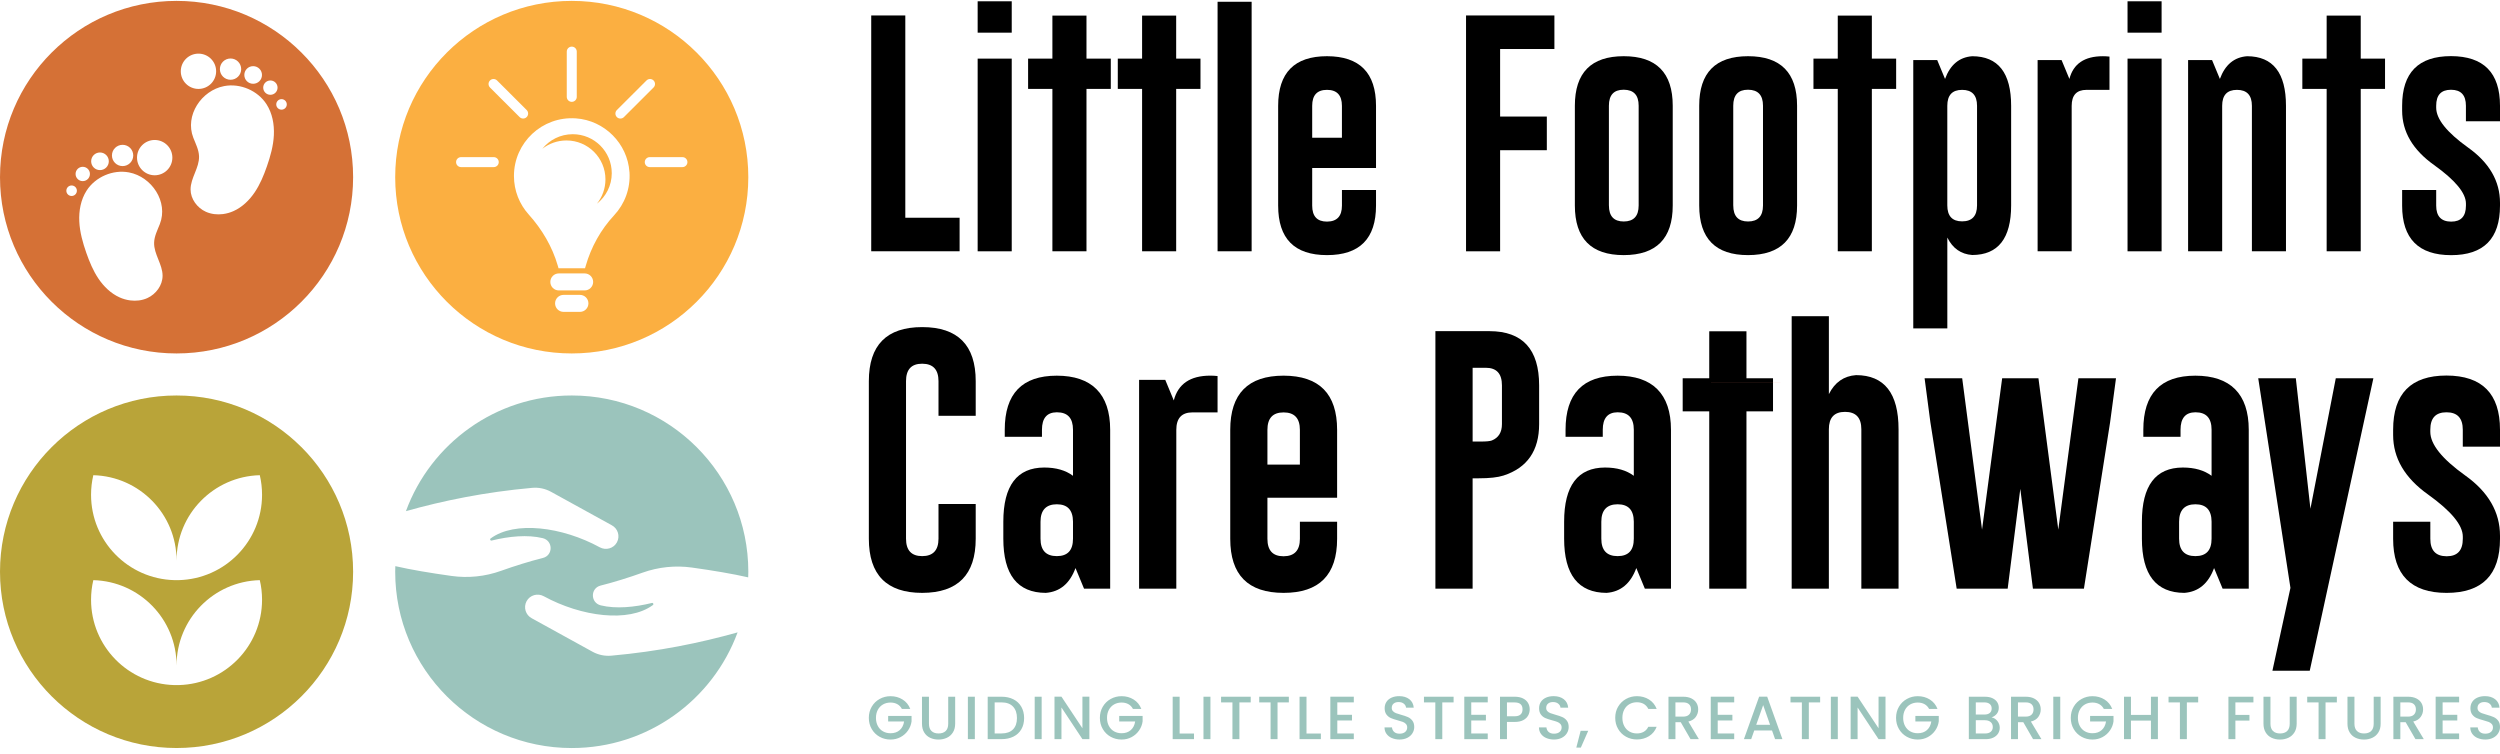<svg xmlns="http://www.w3.org/2000/svg" width="348" height="105" viewBox="0 0 348 105" fill="none"><g clip-path="url(#clip0_44_276)"><path d="M85.105 91.269C84.195 91.351 83.279 91.162 82.479 90.721L74.02 86.062C73.163 85.608 72.842 84.547 73.297 83.694C73.757 82.834 74.831 82.526 75.69 82.994C80.926 85.854 87.527 86.706 90.884 84.223C91.029 84.116 90.922 83.889 90.748 83.932C88.32 84.531 85.747 84.779 83.635 84.269C82.176 83.916 82.157 81.869 83.614 81.508C85.447 81.051 87.589 80.38 89.444 79.714C91.647 78.926 94.011 78.68 96.329 79.006C99.274 79.418 101.951 79.867 104.148 80.369C104.156 80.11 104.167 79.851 104.167 79.589C104.167 66.036 93.165 55.051 79.59 55.051C68.987 55.051 59.952 61.757 56.505 71.151C61.719 69.684 67.533 68.494 74.073 67.909C74.983 67.826 75.899 68.016 76.699 68.457L85.158 73.115C86.015 73.57 86.336 74.631 85.881 75.484C85.421 76.344 84.347 76.651 83.488 76.184C78.252 73.324 71.65 72.471 68.294 74.954C68.149 75.061 68.256 75.288 68.43 75.246C70.858 74.647 73.431 74.398 75.543 74.909C77.002 75.262 77.02 77.309 75.564 77.67C73.731 78.127 71.589 78.798 69.734 79.463C67.531 80.252 65.167 80.498 62.849 80.171C59.904 79.76 57.227 79.311 55.029 78.808C55.022 79.068 55.011 79.327 55.011 79.589C55.011 93.142 66.013 104.127 79.588 104.127C90.191 104.127 99.225 97.421 102.673 88.026C97.459 89.494 91.644 90.683 85.105 91.269Z" fill="#9BC4BC"></path><path d="M41.953 62.238C37.506 57.796 31.363 55.051 24.574 55.051C17.785 55.051 11.642 57.796 7.196 62.238C2.749 66.677 0 72.811 0 79.586C0 93.137 11.005 104.124 24.577 104.124C31.363 104.124 37.509 101.379 41.955 96.937C46.404 92.498 49.154 86.364 49.154 79.586C49.154 72.808 46.404 66.674 41.955 62.235L41.953 62.238ZM24.893 95.363C24.788 95.366 24.365 95.366 24.261 95.363C17.831 95.197 12.675 89.94 12.675 83.486C12.675 82.545 12.782 81.633 12.991 80.757C19.418 80.922 24.577 86.18 24.577 92.634C24.577 86.177 29.735 80.922 36.163 80.757C36.371 81.633 36.478 82.545 36.478 83.486C36.478 89.943 31.317 95.197 24.893 95.363ZM24.893 80.754C24.788 80.757 24.365 80.757 24.261 80.754C17.831 80.588 12.675 75.331 12.675 68.877C12.675 67.936 12.782 67.022 12.991 66.148C19.418 66.314 24.577 71.571 24.577 78.025C24.577 71.568 29.735 66.314 36.163 66.148C36.371 67.022 36.478 67.936 36.478 68.877C36.478 75.331 31.317 80.588 24.893 80.754Z" fill="#B9A439"></path><path d="M85.158 24.104C85.158 25.827 84.35 27.367 83.092 28.356C83.833 27.428 84.278 26.252 84.278 24.972C84.278 21.979 81.847 19.552 78.849 19.552C77.58 19.552 76.413 19.988 75.487 20.717C76.482 19.474 78.011 18.681 79.727 18.681C82.725 18.681 85.156 21.107 85.156 24.101L85.158 24.104ZM104.164 24.662C104.164 31.437 101.415 37.574 96.966 42.013C92.52 46.455 86.376 49.2 79.588 49.2C66.016 49.2 55.011 38.213 55.011 24.662C55.011 17.887 57.76 11.75 62.209 7.311C66.658 2.869 72.802 0.124 79.588 0.124C86.374 0.124 92.52 2.869 96.966 7.311C101.415 11.75 104.164 17.884 104.164 24.662ZM85.865 16.299C86.001 16.436 86.178 16.502 86.358 16.502C86.537 16.502 86.713 16.436 86.85 16.299L90.975 12.181C91.246 11.911 91.246 11.47 90.975 11.2C90.705 10.93 90.263 10.93 89.993 11.2L85.868 15.318C85.597 15.588 85.597 16.029 85.868 16.299H85.865ZM78.894 13.482C78.894 13.864 79.205 14.177 79.59 14.177C79.976 14.177 80.286 13.867 80.286 13.482V7.185C80.286 6.803 79.976 6.49 79.59 6.49C79.205 6.49 78.894 6.8 78.894 7.185V13.482ZM68.205 12.181L72.328 16.297C72.464 16.433 72.641 16.5 72.82 16.5C73 16.5 73.176 16.433 73.313 16.297C73.583 16.027 73.583 15.586 73.313 15.316L69.19 11.2C68.92 10.93 68.478 10.93 68.208 11.2C67.938 11.47 67.938 11.911 68.208 12.181H68.205ZM69.426 22.567C69.426 22.184 69.115 21.872 68.73 21.872H64.182C63.799 21.872 63.486 22.182 63.486 22.567C63.486 22.951 63.796 23.262 64.182 23.262H68.73C69.113 23.262 69.426 22.951 69.426 22.567ZM81.909 42.23C81.909 41.575 81.378 41.046 80.723 41.046H78.453C77.797 41.046 77.267 41.575 77.267 42.23C77.267 42.885 77.797 43.414 78.453 43.414H80.723C81.378 43.414 81.909 42.885 81.909 42.23ZM82.567 39.244C82.567 38.59 82.037 38.06 81.381 38.06H77.791C77.135 38.06 76.606 38.59 76.606 39.244C76.606 39.899 77.135 40.428 77.791 40.428H81.381C82.037 40.428 82.567 39.899 82.567 39.244ZM87.618 23.938C87.353 19.974 84.144 16.759 80.174 16.478C75.465 16.144 71.541 19.862 71.541 24.494C71.541 26.554 72.317 28.436 73.597 29.858C75.452 31.926 76.881 34.337 77.65 37.007L77.746 37.341H81.437L81.534 37.007C82.286 34.385 83.627 31.964 85.487 29.967C86.941 28.407 87.779 26.274 87.624 23.94L87.618 23.938ZM95.689 22.567C95.689 22.184 95.379 21.872 94.993 21.872H90.448C90.065 21.872 89.752 22.182 89.752 22.567C89.752 22.951 90.062 23.262 90.448 23.262H94.993C95.376 23.262 95.689 22.951 95.689 22.567Z" fill="#FBAF41"></path><path d="M41.953 7.311C37.509 2.869 31.363 0.124 24.577 0.124C17.791 0.124 11.645 2.869 7.198 7.311C2.749 11.75 0 17.887 0 24.662C0 38.213 11.005 49.2 24.577 49.2C31.363 49.2 37.509 46.455 41.955 42.013C46.404 37.574 49.154 31.44 49.154 24.662C49.154 17.884 46.404 11.75 41.955 7.311H41.953ZM17.065 20.159C17.884 20.159 18.548 20.821 18.548 21.639C18.548 22.457 17.884 23.12 17.065 23.12C16.246 23.12 15.582 22.457 15.582 21.639C15.582 20.821 16.246 20.159 17.065 20.159ZM13.917 21.225C14.595 21.225 15.146 21.773 15.146 22.452C15.146 23.131 14.597 23.678 13.917 23.678C13.237 23.678 12.689 23.131 12.689 22.452C12.689 21.773 13.237 21.225 13.917 21.225ZM9.969 27.281C9.565 27.281 9.235 26.953 9.235 26.549C9.235 26.145 9.565 25.817 9.969 25.817C10.373 25.817 10.702 26.145 10.702 26.549C10.702 26.953 10.373 27.281 9.969 27.281ZM10.52 24.216C10.52 23.665 10.967 23.219 11.519 23.219C12.07 23.219 12.517 23.665 12.517 24.216C12.517 24.766 12.07 25.213 11.519 25.213C10.967 25.213 10.52 24.766 10.52 24.216ZM20.505 41.495C19.761 41.831 18.928 41.922 18.115 41.815C17.606 41.749 17.105 41.604 16.64 41.393C15.43 40.845 14.442 39.88 13.7 38.779C12.959 37.678 12.45 36.438 12.011 35.187C11.519 33.776 11.109 32.319 11.037 30.825C10.965 29.331 11.248 27.789 12.057 26.53C13.283 24.622 15.722 23.574 17.954 23.999C21.124 24.603 23.458 28.094 22.251 31.186C21.921 32.031 21.482 32.865 21.453 33.771C21.402 35.369 22.631 36.785 22.631 38.384C22.631 39.709 21.718 40.95 20.505 41.495ZM21.533 24.398C20.176 24.398 19.073 23.299 19.073 21.941C19.073 20.584 20.173 19.485 21.533 19.485C22.893 19.485 23.993 20.584 23.993 21.941C23.993 23.299 22.893 24.398 21.533 24.398ZM35.239 9.209C35.916 9.209 36.468 9.756 36.468 10.435C36.468 11.114 35.919 11.662 35.239 11.662C34.559 11.662 34.01 11.114 34.01 10.435C34.01 9.756 34.559 9.209 35.239 9.209ZM32.091 8.142C32.91 8.142 33.574 8.805 33.574 9.623C33.574 10.441 32.91 11.104 32.091 11.104C31.272 11.104 30.608 10.441 30.608 9.623C30.608 8.805 31.272 8.142 32.091 8.142ZM25.166 9.922C25.166 8.567 26.266 7.466 27.626 7.466C28.986 7.466 30.086 8.564 30.086 9.922C30.086 11.28 28.986 12.378 27.626 12.378C26.266 12.378 25.166 11.28 25.166 9.922ZM38.122 18.809C38.05 20.303 37.64 21.759 37.148 23.171C36.711 24.424 36.2 25.662 35.459 26.763C34.717 27.864 33.729 28.829 32.519 29.377C32.053 29.588 31.553 29.732 31.044 29.799C30.23 29.906 29.398 29.812 28.654 29.478C27.444 28.933 26.528 27.696 26.528 26.367C26.528 24.769 27.757 23.352 27.706 21.754C27.677 20.848 27.238 20.014 26.908 19.17C25.701 16.077 28.033 12.587 31.205 11.983C33.435 11.558 35.876 12.605 37.102 14.514C37.911 15.773 38.194 17.315 38.122 18.809ZM37.638 13.196C37.086 13.196 36.639 12.75 36.639 12.199C36.639 11.649 37.086 11.202 37.638 11.202C38.189 11.202 38.636 11.649 38.636 12.199C38.636 12.75 38.189 13.196 37.638 13.196ZM39.188 15.265C38.783 15.265 38.454 14.936 38.454 14.533C38.454 14.129 38.783 13.8 39.188 13.8C39.592 13.8 39.921 14.129 39.921 14.533C39.921 14.936 39.592 15.265 39.188 15.265Z" fill="#D57136"></path><path d="M121.275 34.978V2.152H126.019V30.309H133.576V34.976H121.275V34.978Z" fill="black"></path><path d="M136.089 0.18H140.833V4.547H136.089V0.18ZM136.089 8.16H140.833V34.981H136.089V8.16Z" fill="black"></path><path d="M146.494 8.16V2.171H151.238V8.16H154.622V12.375H151.238V34.978H146.494V12.375H143.111V8.16H146.494Z" fill="black"></path><path d="M158.98 8.16V2.171H163.723V8.16H167.107V12.375H163.723V34.978H158.98V12.375H155.596V8.16H158.98Z" fill="black"></path><path d="M174.227 0.246V34.978H169.487V0.246H174.227Z" fill="black"></path><path d="M182.657 23.384V28.619C182.657 30.103 183.34 30.846 184.702 30.846H184.737C186.11 30.835 186.798 30.092 186.798 28.619V26.444H191.542V28.619C191.542 33.214 189.269 35.512 184.721 35.512C180.173 35.512 177.919 33.214 177.919 28.619V14.732C177.919 10.124 180.186 7.823 184.721 7.823C189.269 7.834 191.542 10.138 191.542 14.732V23.381H182.66L182.657 23.384ZM186.796 19.169V14.735C186.796 13.252 186.102 12.508 184.718 12.508C183.334 12.508 182.657 13.252 182.657 14.735V19.169H186.796Z" fill="black"></path><path d="M204.072 2.152H216.373V6.822H208.816V16.224H215.318V20.909H208.816V34.981H204.072V2.152Z" fill="black"></path><path d="M219.221 14.716C219.221 10.122 221.489 7.823 226.023 7.823C230.558 7.823 232.844 10.122 232.844 14.716V28.604C232.844 33.198 230.571 35.502 226.023 35.512C221.489 35.512 219.221 33.209 219.221 28.604V14.716ZM223.962 28.604C223.962 30.087 224.65 30.83 226.023 30.83C227.397 30.83 228.101 30.09 228.101 28.604V14.716C228.101 13.243 227.413 12.503 226.039 12.49H226.005C224.642 12.49 223.959 13.233 223.959 14.716V28.604H223.962Z" fill="black"></path><path d="M236.53 14.716C236.53 10.122 238.797 7.823 243.332 7.823C247.867 7.823 250.153 10.122 250.153 14.716V28.604C250.153 33.198 247.88 35.502 243.332 35.512C238.797 35.512 236.53 33.209 236.53 28.604V14.716ZM241.271 28.604C241.271 30.087 241.959 30.83 243.332 30.83C244.705 30.83 245.409 30.09 245.409 28.604V14.716C245.409 13.243 244.721 12.503 243.348 12.49H243.313C241.951 12.49 241.268 13.233 241.268 14.716V28.604H241.271Z" fill="black"></path><path d="M255.817 8.16V2.171H260.561V8.16H263.944V12.375H260.561V34.978H255.817V12.375H252.434V8.16H255.817Z" fill="black"></path><path d="M266.324 8.361H269.66L270.749 10.988C271.475 9.013 272.738 7.96 274.537 7.826C278.145 7.837 279.95 10.141 279.95 14.735V28.588C279.95 33.182 278.145 35.486 274.537 35.497C272.974 35.384 271.817 34.577 271.068 33.07V45.717H266.327V8.361H266.324ZM271.065 28.588C271.065 30.071 271.753 30.814 273.126 30.814C274.5 30.814 275.204 30.074 275.204 28.588V14.735C275.204 13.252 274.51 12.509 273.126 12.509C271.742 12.509 271.065 13.252 271.065 14.735V28.588Z" fill="black"></path><path d="M293.64 12.509H290.438C289.065 12.509 288.377 13.252 288.377 14.735V34.978H283.636V8.361H286.971L288.061 10.988C288.607 8.879 290.16 7.826 292.719 7.826C293.008 7.826 293.316 7.842 293.64 7.877V12.511V12.509Z" fill="black"></path><path d="M296.153 0.18H300.894V4.547H296.153V0.18ZM296.153 8.16H300.894V34.981H296.153V8.16Z" fill="black"></path><path d="M304.583 34.978V8.361H307.918L309.008 10.988C309.733 9.013 310.997 7.96 312.796 7.826C316.404 7.837 318.208 10.141 318.208 14.735V34.978H313.465V14.735C313.465 13.252 312.771 12.509 311.387 12.509C310.004 12.509 309.326 13.252 309.326 14.735V34.978H304.585H304.583Z" fill="black"></path><path d="M323.87 8.16V2.171H328.613V8.16H331.997V12.375H328.613V34.978H323.87V12.375H320.486V8.16H323.87Z" fill="black"></path><path d="M339.118 26.447V28.622C339.118 30.095 339.806 30.838 341.179 30.849H341.214C342.576 30.849 343.259 30.108 343.259 28.622V28.339C343.259 26.877 341.779 25.086 338.818 22.969C335.857 20.861 334.377 18.335 334.377 15.39V14.721C334.377 10.114 336.644 7.812 341.179 7.812C345.727 7.823 348 10.127 348 14.721V16.881H343.256V14.721C343.256 13.238 342.563 12.495 341.179 12.495C339.795 12.495 339.118 13.238 339.118 14.721V14.989C339.118 16.574 340.598 18.423 343.559 20.543C346.519 22.651 348 25.217 348 28.24V28.625C348 33.219 345.732 35.518 341.198 35.518C336.663 35.518 334.377 33.219 334.377 28.625V26.449H339.118V26.447Z" fill="black"></path><path d="M135.819 74.983C135.819 80.002 133.337 82.517 128.372 82.528C123.419 82.528 120.943 80.013 120.943 74.983V53.059C120.943 48.039 123.419 45.532 128.372 45.532C133.324 45.532 135.819 48.042 135.819 53.059V57.883H130.639V53.059C130.639 51.45 129.889 50.64 128.388 50.629H128.35C126.862 50.629 126.118 51.439 126.118 53.059V74.983C126.118 76.602 126.867 77.412 128.369 77.412C129.871 77.412 130.639 76.602 130.639 74.983V70.159H135.819V74.983Z" fill="black"></path><path d="M154.539 81.942H150.898L149.709 79.074C148.917 81.231 147.538 82.38 145.573 82.528C141.633 82.514 139.663 79.999 139.663 74.983V72.625C139.663 67.606 141.561 65.091 145.354 65.08C147 65.08 148.336 65.465 149.361 66.232V59.82C149.361 58.201 148.617 57.391 147.129 57.391H147.091C145.726 57.404 145.041 58.214 145.041 59.82V60.806H139.861V59.82C139.861 54.801 142.276 52.294 147.107 52.294C151.939 52.294 154.536 54.804 154.536 59.82V81.945L154.539 81.942ZM144.84 74.983C144.84 76.602 145.598 77.412 147.11 77.412C148.623 77.412 149.361 76.602 149.361 74.983V72.606C149.348 70.998 148.598 70.196 147.11 70.196C145.622 70.196 144.84 71.005 144.84 72.625V74.983Z" fill="black"></path><path d="M169.489 57.405H165.993C164.491 57.405 163.742 58.214 163.742 59.834V81.943H158.562V52.874H162.203L163.391 55.742C163.988 53.441 165.685 52.289 168.477 52.289C168.793 52.289 169.131 52.308 169.484 52.345V57.407L169.489 57.405Z" fill="black"></path><path d="M176.425 69.282V75.002C176.425 76.622 177.169 77.431 178.658 77.431H178.695C180.194 77.421 180.946 76.608 180.946 75.002V72.626H186.126V75.002C186.126 80.021 183.645 82.528 178.679 82.528C173.713 82.528 171.25 80.019 171.25 75.002V59.837C171.25 54.807 173.727 52.292 178.679 52.292C183.645 52.305 186.126 54.82 186.126 59.837V69.282H176.428H176.425ZM180.944 64.677V59.837C180.944 58.217 180.186 57.407 178.676 57.407C177.166 57.407 176.425 58.217 176.425 59.837V64.677H180.944Z" fill="black"></path><path d="M199.811 46.097H207.349C211.948 46.11 214.247 48.625 214.247 53.642V59.032C214.247 62.734 212.593 65.124 209.287 66.195C208.494 66.452 207.341 66.58 205.828 66.58H204.988V81.946H199.808V46.099L199.811 46.097ZM204.99 51.194V61.462H206.179C206.899 61.462 207.392 61.414 207.662 61.315C208.602 60.938 209.07 60.176 209.07 59.032V53.642C209.07 52.009 208.32 51.194 206.819 51.194H204.988H204.99Z" fill="black"></path><path d="M232.603 81.942H228.962L227.774 79.074C226.981 81.231 225.603 82.38 223.638 82.528C219.698 82.514 217.727 79.999 217.727 74.983V72.625C217.727 67.606 219.625 65.091 223.418 65.08C225.065 65.08 226.401 65.465 227.426 66.232V59.82C227.426 58.201 226.682 57.391 225.193 57.391H225.156C223.791 57.404 223.105 58.214 223.105 59.82V60.806H217.925V59.82C217.925 54.801 220.34 52.294 225.172 52.294C230.004 52.294 232.6 54.804 232.6 59.82V81.945L232.603 81.942ZM222.904 74.983C222.904 76.602 223.662 77.412 225.174 77.412C226.687 77.412 227.426 76.602 227.426 74.983V72.606C227.415 70.998 226.663 70.196 225.174 70.196C223.686 70.196 222.904 71.005 222.904 72.625V74.983Z" fill="black"></path><path d="M237.927 52.655V46.115H243.107V52.655H246.804V57.26H243.107V81.943H237.927V57.26H234.23V52.655H237.927Z" fill="black"></path><path d="M254.58 81.943H249.401V44.012H254.58V54.865C255.397 53.222 256.66 52.337 258.368 52.217C262.309 52.23 264.279 54.745 264.279 59.762V81.943H259.099V59.762C259.099 58.142 258.342 57.332 256.829 57.332C255.317 57.332 254.578 58.142 254.578 59.762V81.943H254.58Z" fill="black"></path><path d="M281.224 68.058L279.468 81.943H272.369L268.709 58.776L267.904 52.655H273.137L275.9 73.722L278.7 52.655H283.751L286.514 73.722L289.314 52.655H294.547L293.722 58.813L290.082 81.943H282.983L281.227 68.058H281.224Z" fill="black"></path><path d="M313.028 81.942H309.388L308.199 79.074C307.407 81.231 306.028 82.38 304.063 82.528C300.123 82.514 298.153 79.999 298.153 74.983V72.625C298.153 67.606 300.051 65.091 303.844 65.08C305.49 65.08 306.826 65.465 307.851 66.232V59.82C307.851 58.201 307.107 57.391 305.619 57.391H305.581C304.216 57.404 303.531 58.214 303.531 59.82V60.806H298.351V59.82C298.351 54.801 300.765 52.294 305.597 52.294C310.429 52.294 313.026 54.804 313.026 59.82V81.945L313.028 81.942ZM303.33 74.983C303.33 76.602 304.088 77.412 305.6 77.412C307.112 77.412 307.851 76.602 307.851 74.983V72.606C307.841 70.998 307.088 70.196 305.6 70.196C304.112 70.196 303.33 71.005 303.33 72.625V74.983Z" fill="black"></path><path d="M318.829 81.833L314.345 52.655H319.579L321.611 70.816L325.141 52.655H330.375L321.517 93.363H316.321L318.829 81.836V81.833Z" fill="black"></path><path d="M338.301 72.625V75.001C338.301 76.61 339.051 77.42 340.552 77.431H340.59C342.078 77.431 342.823 76.621 342.823 75.001V74.691C342.823 73.096 341.206 71.142 337.975 68.827C334.741 66.526 333.124 63.765 333.124 60.55V59.82C333.124 54.79 335.6 52.275 340.552 52.275C345.518 52.289 348 54.804 348 59.82V62.178H342.82V59.82C342.82 58.201 342.062 57.391 340.55 57.391C339.037 57.391 338.299 58.201 338.299 59.82V60.112C338.299 61.841 339.915 63.864 343.149 66.179C346.383 68.48 348 71.284 348 74.584V75.004C348 80.023 345.524 82.53 340.571 82.53C335.619 82.53 333.124 80.021 333.124 75.004V72.628H338.304L338.301 72.625Z" fill="black"></path><path d="M125.542 98.685C125.39 98.391 125.176 98.169 124.905 98.019C124.635 97.87 124.319 97.795 123.96 97.795C123.569 97.795 123.221 97.883 122.914 98.059C122.608 98.236 122.367 98.484 122.193 98.808C122.019 99.131 121.934 99.505 121.934 99.928C121.934 100.35 122.019 100.727 122.193 101.053C122.367 101.379 122.606 101.63 122.914 101.804C123.221 101.978 123.569 102.068 123.96 102.068C124.488 102.068 124.916 101.921 125.245 101.627C125.574 101.333 125.775 100.935 125.85 100.43H123.631V99.658H126.889V100.414C126.827 100.874 126.664 101.293 126.399 101.678C126.134 102.063 125.791 102.37 125.368 102.6C124.945 102.83 124.477 102.945 123.96 102.945C123.403 102.945 122.898 102.817 122.437 102.558C121.977 102.301 121.613 101.943 121.345 101.483C121.075 101.023 120.941 100.508 120.941 99.928C120.941 99.348 121.075 98.832 121.345 98.372C121.615 97.912 121.979 97.554 122.442 97.298C122.906 97.041 123.411 96.91 123.96 96.91C124.589 96.91 125.149 97.065 125.641 97.373C126.134 97.68 126.487 98.118 126.709 98.685H125.545H125.542Z" fill="#9BC4BC"></path><path d="M129.311 96.984V100.748C129.311 101.194 129.429 101.533 129.665 101.758C129.9 101.985 130.227 102.097 130.647 102.097C131.067 102.097 131.402 101.985 131.638 101.758C131.873 101.531 131.991 101.194 131.991 100.748V96.984H132.96V100.729C132.96 101.21 132.856 101.619 132.644 101.953C132.435 102.287 132.154 102.536 131.801 102.701C131.45 102.864 131.059 102.947 130.636 102.947C130.213 102.947 129.823 102.864 129.475 102.701C129.127 102.538 128.848 102.287 128.645 101.953C128.441 101.619 128.34 101.213 128.34 100.729V96.984H129.309H129.311Z" fill="#9BC4BC"></path><path d="M135.699 96.984V102.888H134.729V96.984H135.699Z" fill="#9BC4BC"></path><path d="M141.071 97.345C141.545 97.586 141.909 97.93 142.169 98.382C142.426 98.831 142.557 99.358 142.557 99.956C142.557 100.555 142.428 101.076 142.169 101.52C141.912 101.961 141.545 102.3 141.071 102.536C140.597 102.771 140.046 102.888 139.417 102.888H137.487V96.984H139.417C140.046 96.984 140.597 97.105 141.071 97.345ZM141.007 101.536C141.376 101.162 141.561 100.635 141.561 99.956C141.561 99.278 141.376 98.738 141.007 98.35C140.638 97.965 140.108 97.773 139.417 97.773H138.456V102.095H139.417C140.108 102.095 140.64 101.907 141.007 101.533V101.536Z" fill="#9BC4BC"></path><path d="M144.998 96.984V102.888H144.029V96.984H144.998Z" fill="#9BC4BC"></path><path d="M151.642 102.889H150.673L147.755 98.481V102.889H146.786V96.977H147.755L150.673 101.376V96.977H151.642V102.889Z" fill="#9BC4BC"></path><path d="M157.706 98.684C157.553 98.39 157.339 98.168 157.069 98.018C156.798 97.869 156.482 97.794 156.124 97.794C155.733 97.794 155.385 97.882 155.077 98.058C154.772 98.235 154.531 98.483 154.357 98.807C154.183 99.13 154.097 99.504 154.097 99.927C154.097 100.349 154.183 100.726 154.357 101.052C154.531 101.378 154.769 101.629 155.077 101.803C155.385 101.977 155.733 102.067 156.124 102.067C156.651 102.067 157.079 101.92 157.409 101.626C157.738 101.332 157.939 100.934 158.013 100.429H155.794V99.657H159.052V100.413C158.991 100.873 158.827 101.292 158.562 101.677C158.297 102.062 157.955 102.37 157.532 102.599C157.109 102.829 156.64 102.944 156.124 102.944C155.567 102.944 155.061 102.816 154.6 102.557C154.14 102.3 153.776 101.942 153.508 101.482C153.238 101.022 153.104 100.507 153.104 99.927C153.104 99.347 153.238 98.831 153.508 98.371C153.779 97.911 154.143 97.553 154.606 97.297C155.069 97.04 155.575 96.909 156.124 96.909C156.753 96.909 157.312 97.064 157.805 97.372C158.297 97.679 158.651 98.117 158.873 98.684H157.708H157.706Z" fill="#9BC4BC"></path><path d="M164.205 102.108H166.205V102.888H163.236V96.984H164.205V102.105V102.108Z" fill="#9BC4BC"></path><path d="M168.493 96.984V102.888H167.524V96.984H168.493Z" fill="#9BC4BC"></path><path d="M174.099 96.984V97.775H172.525V102.888H171.556V97.775H169.974V96.984H174.099Z" fill="#9BC4BC"></path><path d="M179.407 96.984V97.775H177.833V102.888H176.864V97.775H175.282V96.984H179.407Z" fill="#9BC4BC"></path><path d="M181.865 102.108H183.864V102.888H180.896V96.984H181.865V102.105V102.108Z" fill="#9BC4BC"></path><path d="M186.153 97.768V99.5H188.196V100.291H186.153V102.1H188.45V102.891H185.184V96.98H188.45V97.771H186.153V97.768Z" fill="#9BC4BC"></path><path d="M193.748 102.739C193.429 102.6 193.18 102.402 192.998 102.148C192.816 101.894 192.725 101.595 192.725 101.255H193.764C193.785 101.509 193.887 101.72 194.066 101.884C194.246 102.047 194.495 102.129 194.818 102.129C195.142 102.129 195.413 102.049 195.6 101.886C195.787 101.726 195.881 101.517 195.881 101.261C195.881 101.063 195.822 100.903 195.707 100.777C195.592 100.651 195.448 100.555 195.274 100.488C195.1 100.422 194.861 100.347 194.553 100.267C194.168 100.165 193.855 100.061 193.614 99.957C193.373 99.852 193.167 99.689 192.998 99.467C192.829 99.246 192.744 98.952 192.744 98.585C192.744 98.246 192.829 97.949 192.998 97.693C193.167 97.436 193.408 97.244 193.713 97.107C194.018 96.971 194.374 96.904 194.776 96.904C195.348 96.904 195.817 97.049 196.184 97.332C196.55 97.618 196.751 98.011 196.791 98.508H195.721C195.705 98.291 195.603 98.11 195.415 97.955C195.228 97.8 194.982 97.725 194.677 97.725C194.398 97.725 194.171 97.794 193.997 97.936C193.82 98.078 193.732 98.281 193.732 98.548C193.732 98.73 193.788 98.877 193.898 98.994C194.007 99.112 194.149 99.203 194.318 99.27C194.489 99.337 194.719 99.411 195.017 99.492C195.407 99.598 195.726 99.708 195.972 99.815C196.218 99.922 196.427 100.087 196.601 100.312C196.775 100.536 196.861 100.833 196.861 101.207C196.861 101.507 196.781 101.79 196.617 102.057C196.457 102.325 196.221 102.538 195.911 102.699C195.6 102.859 195.236 102.942 194.818 102.942C194.422 102.942 194.064 102.872 193.748 102.733V102.739Z" fill="#9BC4BC"></path><path d="M202.34 96.984V97.775H200.766V102.888H199.797V97.775H198.215V96.984H202.34Z" fill="#9BC4BC"></path><path d="M204.798 97.768V99.5H206.84V100.291H204.798V102.1H207.095V102.891H203.829V96.98H207.095V97.771H204.798V97.768Z" fill="#9BC4BC"></path><path d="M212.719 99.593C212.577 99.86 212.35 100.077 212.039 100.242C211.726 100.411 211.327 100.494 210.84 100.494H209.769V102.888H208.8V96.984H210.843C211.298 96.984 211.68 97.062 211.996 97.217C212.312 97.372 212.545 97.583 212.703 97.85C212.858 98.118 212.936 98.414 212.936 98.743C212.936 99.042 212.864 99.326 212.724 99.593H212.719ZM211.664 99.454C211.846 99.288 211.937 99.05 211.937 98.746C211.937 98.099 211.571 97.778 210.84 97.778H209.769V99.705H210.84C211.209 99.705 211.485 99.622 211.664 99.454Z" fill="#9BC4BC"></path><path d="M215.246 102.739C214.927 102.6 214.678 102.402 214.496 102.148C214.314 101.894 214.223 101.595 214.223 101.255H215.262C215.283 101.509 215.385 101.72 215.565 101.884C215.744 102.047 215.993 102.129 216.317 102.129C216.641 102.129 216.911 102.049 217.098 101.886C217.286 101.726 217.379 101.517 217.379 101.261C217.379 101.063 217.321 100.903 217.205 100.777C217.09 100.651 216.946 100.555 216.772 100.488C216.598 100.422 216.36 100.347 216.052 100.267C215.666 100.165 215.353 100.061 215.112 99.957C214.871 99.852 214.665 99.689 214.496 99.467C214.328 99.246 214.242 98.952 214.242 98.585C214.242 98.246 214.328 97.949 214.496 97.693C214.665 97.436 214.906 97.244 215.211 97.107C215.516 96.971 215.872 96.904 216.274 96.904C216.847 96.904 217.315 97.049 217.682 97.332C218.049 97.618 218.249 98.011 218.29 98.508H217.219C217.203 98.291 217.101 98.11 216.914 97.955C216.726 97.8 216.48 97.725 216.175 97.725C215.896 97.725 215.669 97.794 215.495 97.936C215.318 98.078 215.23 98.281 215.23 98.548C215.23 98.73 215.286 98.877 215.396 98.994C215.506 99.112 215.648 99.203 215.816 99.27C215.987 99.337 216.218 99.411 216.515 99.492C216.906 99.598 217.224 99.708 217.47 99.815C217.717 99.922 217.926 100.087 218.1 100.312C218.274 100.536 218.359 100.833 218.359 101.207C218.359 101.507 218.279 101.79 218.116 102.057C217.955 102.325 217.719 102.538 217.409 102.699C217.098 102.859 216.734 102.942 216.317 102.942C215.921 102.942 215.562 102.872 215.246 102.733V102.739Z" fill="#9BC4BC"></path><path d="M221.082 101.726L220.051 104.07H219.422L220.027 101.726H221.082Z" fill="#9BC4BC"></path><path d="M225.244 98.369C225.515 97.909 225.879 97.551 226.342 97.295C226.805 97.038 227.311 96.907 227.86 96.907C228.489 96.907 229.048 97.062 229.541 97.37C230.031 97.677 230.387 98.115 230.609 98.682H229.444C229.292 98.372 229.078 98.139 228.807 97.984C228.534 97.832 228.221 97.754 227.862 97.754C227.472 97.754 227.121 97.843 226.816 98.019C226.51 98.195 226.27 98.447 226.096 98.775C225.922 99.104 225.836 99.486 225.836 99.922C225.836 100.358 225.922 100.74 226.096 101.069C226.27 101.397 226.508 101.651 226.816 101.828C227.121 102.007 227.472 102.095 227.862 102.095C228.218 102.095 228.534 102.017 228.807 101.865C229.08 101.713 229.292 101.48 229.444 101.168H230.609C230.387 101.734 230.031 102.17 229.541 102.474C229.051 102.779 228.491 102.934 227.86 102.934C227.303 102.934 226.797 102.806 226.336 102.547C225.876 102.29 225.512 101.932 225.244 101.472C224.974 101.012 224.84 100.497 224.84 99.917C224.84 99.337 224.974 98.821 225.244 98.361V98.369Z" fill="#9BC4BC"></path><path d="M235.32 102.888L233.96 100.528H233.221V102.888H232.252V96.984H234.295C234.75 96.984 235.133 97.065 235.449 97.222C235.765 97.38 235.997 97.594 236.155 97.858C236.311 98.126 236.388 98.422 236.388 98.751C236.388 99.136 236.276 99.486 236.051 99.799C235.826 100.114 235.483 100.328 235.018 100.44L236.482 102.886H235.326L235.32 102.888ZM233.219 99.753H234.29C234.654 99.753 234.927 99.662 235.111 99.481C235.296 99.299 235.387 99.056 235.387 98.751C235.387 98.446 235.296 98.206 235.114 98.032C234.932 97.858 234.659 97.773 234.29 97.773H233.219V99.751V99.753Z" fill="#9BC4BC"></path><path d="M239.106 97.768V99.5H241.148V100.291H239.106V102.1H241.402V102.891H238.136V96.98H241.402V97.771H239.106V97.768Z" fill="#9BC4BC"></path><path d="M246.668 101.683H244.192L243.766 102.889H242.754L244.872 96.977H245.993L248.111 102.889H247.091L246.665 101.683H246.668ZM246.395 100.892L245.434 98.15L244.465 100.892H246.395Z" fill="#9BC4BC"></path><path d="M253.363 96.984V97.775H251.789V102.888H250.82V97.775H249.238V96.984H253.363Z" fill="#9BC4BC"></path><path d="M255.823 96.984V102.888H254.854V96.984H255.823Z" fill="#9BC4BC"></path><path d="M262.464 102.889H261.495L258.577 98.481V102.889H257.608V96.977H258.577L261.495 101.376V96.977H262.464V102.889Z" fill="#9BC4BC"></path><path d="M268.53 98.684C268.378 98.39 268.163 98.168 267.893 98.018C267.623 97.869 267.307 97.794 266.948 97.794C266.557 97.794 266.207 97.882 265.901 98.058C265.596 98.235 265.355 98.483 265.181 98.807C265.007 99.13 264.922 99.504 264.922 99.927C264.922 100.349 265.007 100.726 265.181 101.052C265.355 101.378 265.594 101.629 265.901 101.803C266.207 101.979 266.557 102.067 266.948 102.067C267.475 102.067 267.904 101.92 268.233 101.626C268.562 101.332 268.763 100.934 268.838 100.429H266.619V99.657H269.877V100.413C269.815 100.873 269.652 101.292 269.387 101.677C269.122 102.062 268.779 102.37 268.359 102.599C267.936 102.829 267.467 102.944 266.951 102.944C266.394 102.944 265.888 102.816 265.428 102.557C264.967 102.3 264.603 101.942 264.335 101.482C264.065 101.022 263.931 100.507 263.931 99.927C263.931 99.347 264.065 98.831 264.335 98.371C264.606 97.911 264.97 97.553 265.433 97.297C265.896 97.04 266.402 96.909 266.951 96.909C267.58 96.909 268.139 97.064 268.632 97.372C269.122 97.679 269.478 98.117 269.7 98.684H268.535H268.53Z" fill="#9BC4BC"></path><path d="M278.033 100.358C278.255 100.636 278.365 100.948 278.365 101.301C278.365 101.6 278.287 101.87 278.132 102.114C277.977 102.354 277.749 102.544 277.455 102.683C277.16 102.822 276.818 102.891 276.424 102.891H274.061V96.987H276.315C276.716 96.987 277.064 97.054 277.353 97.19C277.642 97.327 277.862 97.508 278.009 97.738C278.156 97.968 278.231 98.225 278.231 98.508C278.231 98.847 278.14 99.131 277.958 99.358C277.776 99.585 277.533 99.751 277.227 99.861C277.546 99.917 277.814 100.085 278.036 100.36L278.033 100.358ZM275.03 99.465H276.229C276.547 99.465 276.794 99.393 276.973 99.248C277.152 99.104 277.241 98.896 277.241 98.623C277.241 98.35 277.152 98.15 276.973 97.998C276.794 97.848 276.545 97.773 276.229 97.773H275.03V99.462V99.465ZM277.115 101.86C277.302 101.702 277.396 101.48 277.396 101.197C277.396 100.913 277.297 100.678 277.099 100.51C276.901 100.339 276.636 100.256 276.309 100.256H275.032V102.1H276.341C276.671 102.1 276.928 102.02 277.115 101.862V101.86Z" fill="#9BC4BC"></path><path d="M283.002 102.888L281.642 100.528H280.903V102.888H279.934V96.984H281.976C282.431 96.984 282.814 97.065 283.13 97.222C283.446 97.38 283.679 97.594 283.837 97.858C283.992 98.126 284.07 98.422 284.07 98.751C284.07 99.136 283.957 99.486 283.732 99.799C283.508 100.114 283.165 100.328 282.699 100.44L284.163 102.886H283.007L283.002 102.888ZM280.9 99.753H281.971C282.335 99.753 282.608 99.662 282.793 99.481C282.978 99.299 283.069 99.056 283.069 98.751C283.069 98.446 282.978 98.206 282.795 98.032C282.613 97.858 282.34 97.773 281.971 97.773H280.9V99.751V99.753Z" fill="#9BC4BC"></path><path d="M286.787 96.984V102.888H285.818V96.984H286.787Z" fill="#9BC4BC"></path><path d="M292.853 98.684C292.7 98.39 292.486 98.168 292.215 98.018C291.945 97.869 291.629 97.794 291.271 97.794C290.88 97.794 290.529 97.882 290.224 98.058C289.919 98.235 289.678 98.483 289.504 98.807C289.33 99.13 289.244 99.504 289.244 99.927C289.244 100.349 289.33 100.726 289.504 101.052C289.678 101.378 289.916 101.629 290.224 101.803C290.529 101.979 290.88 102.067 291.271 102.067C291.798 102.067 292.226 101.92 292.555 101.626C292.885 101.332 293.085 100.934 293.16 100.429H290.941V99.657H294.199V100.413C294.138 100.873 293.974 101.292 293.709 101.677C293.444 102.062 293.102 102.37 292.681 102.599C292.258 102.829 291.79 102.944 291.273 102.944C290.716 102.944 290.21 102.816 289.75 102.557C289.29 102.3 288.926 101.942 288.658 101.482C288.387 101.022 288.254 100.507 288.254 99.927C288.254 99.347 288.387 98.831 288.658 98.371C288.928 97.911 289.292 97.553 289.755 97.297C290.219 97.04 290.724 96.909 291.273 96.909C291.902 96.909 292.462 97.064 292.954 97.372C293.444 97.679 293.8 98.117 294.022 98.684H292.858H292.853Z" fill="#9BC4BC"></path><path d="M300.38 96.984V102.888H299.411V100.307H296.63V102.888H295.661V96.984H296.63V99.515H299.411V96.984H300.38Z" fill="#9BC4BC"></path><path d="M305.986 96.984V97.775H304.412V102.888H303.443V97.775H301.861V96.984H305.986Z" fill="#9BC4BC"></path><path d="M313.677 96.984V97.775H311.166V99.515H313.122V100.307H311.166V102.888H310.197V96.984H313.677Z" fill="#9BC4BC"></path><path d="M316.048 96.984V100.748C316.048 101.194 316.166 101.533 316.401 101.758C316.637 101.985 316.964 102.097 317.384 102.097C317.804 102.097 318.139 101.985 318.374 101.758C318.61 101.531 318.728 101.194 318.728 100.748V96.984H319.697V100.729C319.697 101.21 319.592 101.619 319.381 101.953C319.172 102.287 318.891 102.536 318.538 102.701C318.187 102.864 317.799 102.947 317.373 102.947C316.948 102.947 316.562 102.864 316.211 102.701C315.863 102.538 315.585 102.287 315.382 101.953C315.178 101.619 315.076 101.213 315.076 100.729V96.984H316.045H316.048Z" fill="#9BC4BC"></path><path d="M325.289 96.984V97.775H323.715V102.888H322.746V97.775H321.164V96.984H325.289Z" fill="#9BC4BC"></path><path d="M327.738 96.984V100.748C327.738 101.194 327.856 101.533 328.092 101.758C328.327 101.985 328.654 102.097 329.074 102.097C329.494 102.097 329.829 101.985 330.065 101.758C330.3 101.531 330.418 101.194 330.418 100.748V96.984H331.387V100.729C331.387 101.21 331.283 101.619 331.071 101.953C330.862 102.287 330.581 102.536 330.228 102.701C329.877 102.864 329.489 102.947 329.063 102.947C328.638 102.947 328.252 102.864 327.902 102.701C327.554 102.538 327.275 102.287 327.072 101.953C326.868 101.619 326.767 101.213 326.767 100.729V96.984H327.736H327.738Z" fill="#9BC4BC"></path><path d="M336.227 102.888L334.867 100.528H334.128V102.888H333.159V96.984H335.202C335.657 96.984 336.04 97.065 336.355 97.222C336.671 97.38 336.904 97.594 337.062 97.858C337.217 98.126 337.295 98.422 337.295 98.751C337.295 99.136 337.183 99.486 336.958 99.799C336.733 100.114 336.39 100.328 335.924 100.44L337.389 102.886H336.232L336.227 102.888ZM334.126 99.753H335.196C335.56 99.753 335.833 99.662 336.018 99.481C336.203 99.299 336.294 99.056 336.294 98.751C336.294 98.446 336.203 98.206 336.021 98.032C335.839 97.858 335.566 97.773 335.196 97.773H334.126V99.751V99.753Z" fill="#9BC4BC"></path><path d="M340.012 97.768V99.5H342.055V100.291H340.012V102.1H342.309V102.891H339.043V96.98H342.309V97.771H340.012V97.768Z" fill="#9BC4BC"></path><path d="M344.887 102.739C344.568 102.6 344.319 102.402 344.137 102.148C343.955 101.894 343.864 101.595 343.864 101.255H344.903C344.924 101.509 345.026 101.72 345.205 101.884C345.385 102.047 345.634 102.129 345.958 102.129C346.282 102.129 346.552 102.049 346.739 101.886C346.927 101.726 347.02 101.517 347.02 101.261C347.02 101.063 346.961 100.903 346.846 100.777C346.731 100.651 346.587 100.555 346.413 100.488C346.239 100.422 346 100.347 345.693 100.267C345.307 100.165 344.994 100.061 344.753 99.957C344.512 99.852 344.306 99.689 344.137 99.467C343.969 99.246 343.883 98.952 343.883 98.585C343.883 98.246 343.969 97.949 344.137 97.693C344.306 97.436 344.547 97.244 344.852 97.107C345.157 96.971 345.513 96.904 345.915 96.904C346.488 96.904 346.956 97.049 347.323 97.332C347.69 97.618 347.89 98.011 347.93 98.508H346.86C346.844 98.291 346.742 98.11 346.555 97.955C346.367 97.8 346.121 97.725 345.816 97.725C345.537 97.725 345.31 97.794 345.136 97.936C344.959 98.078 344.871 98.281 344.871 98.548C344.871 98.73 344.927 98.877 345.037 98.994C345.147 99.112 345.288 99.203 345.457 99.27C345.628 99.337 345.859 99.411 346.156 99.492C346.547 99.598 346.865 99.708 347.111 99.815C347.358 99.922 347.566 100.087 347.74 100.312C347.914 100.536 348 100.833 348 101.207C348 101.507 347.92 101.79 347.756 102.057C347.596 102.325 347.36 102.538 347.05 102.699C346.739 102.859 346.375 102.942 345.958 102.942C345.561 102.942 345.203 102.872 344.887 102.733V102.739Z" fill="#9BC4BC"></path><path d="M243 53.298V53.292" stroke="#FF8370" stroke-width="9.66" stroke-miterlimit="10"></path><path d="M243 53.298V53.292" stroke="#FF8370" stroke-width="9.66" stroke-miterlimit="10"></path></g><defs><clipPath id="clip0_44_276"><rect width="348" height="104" fill="white" transform="translate(0 0.124)"></rect></clipPath></defs></svg>